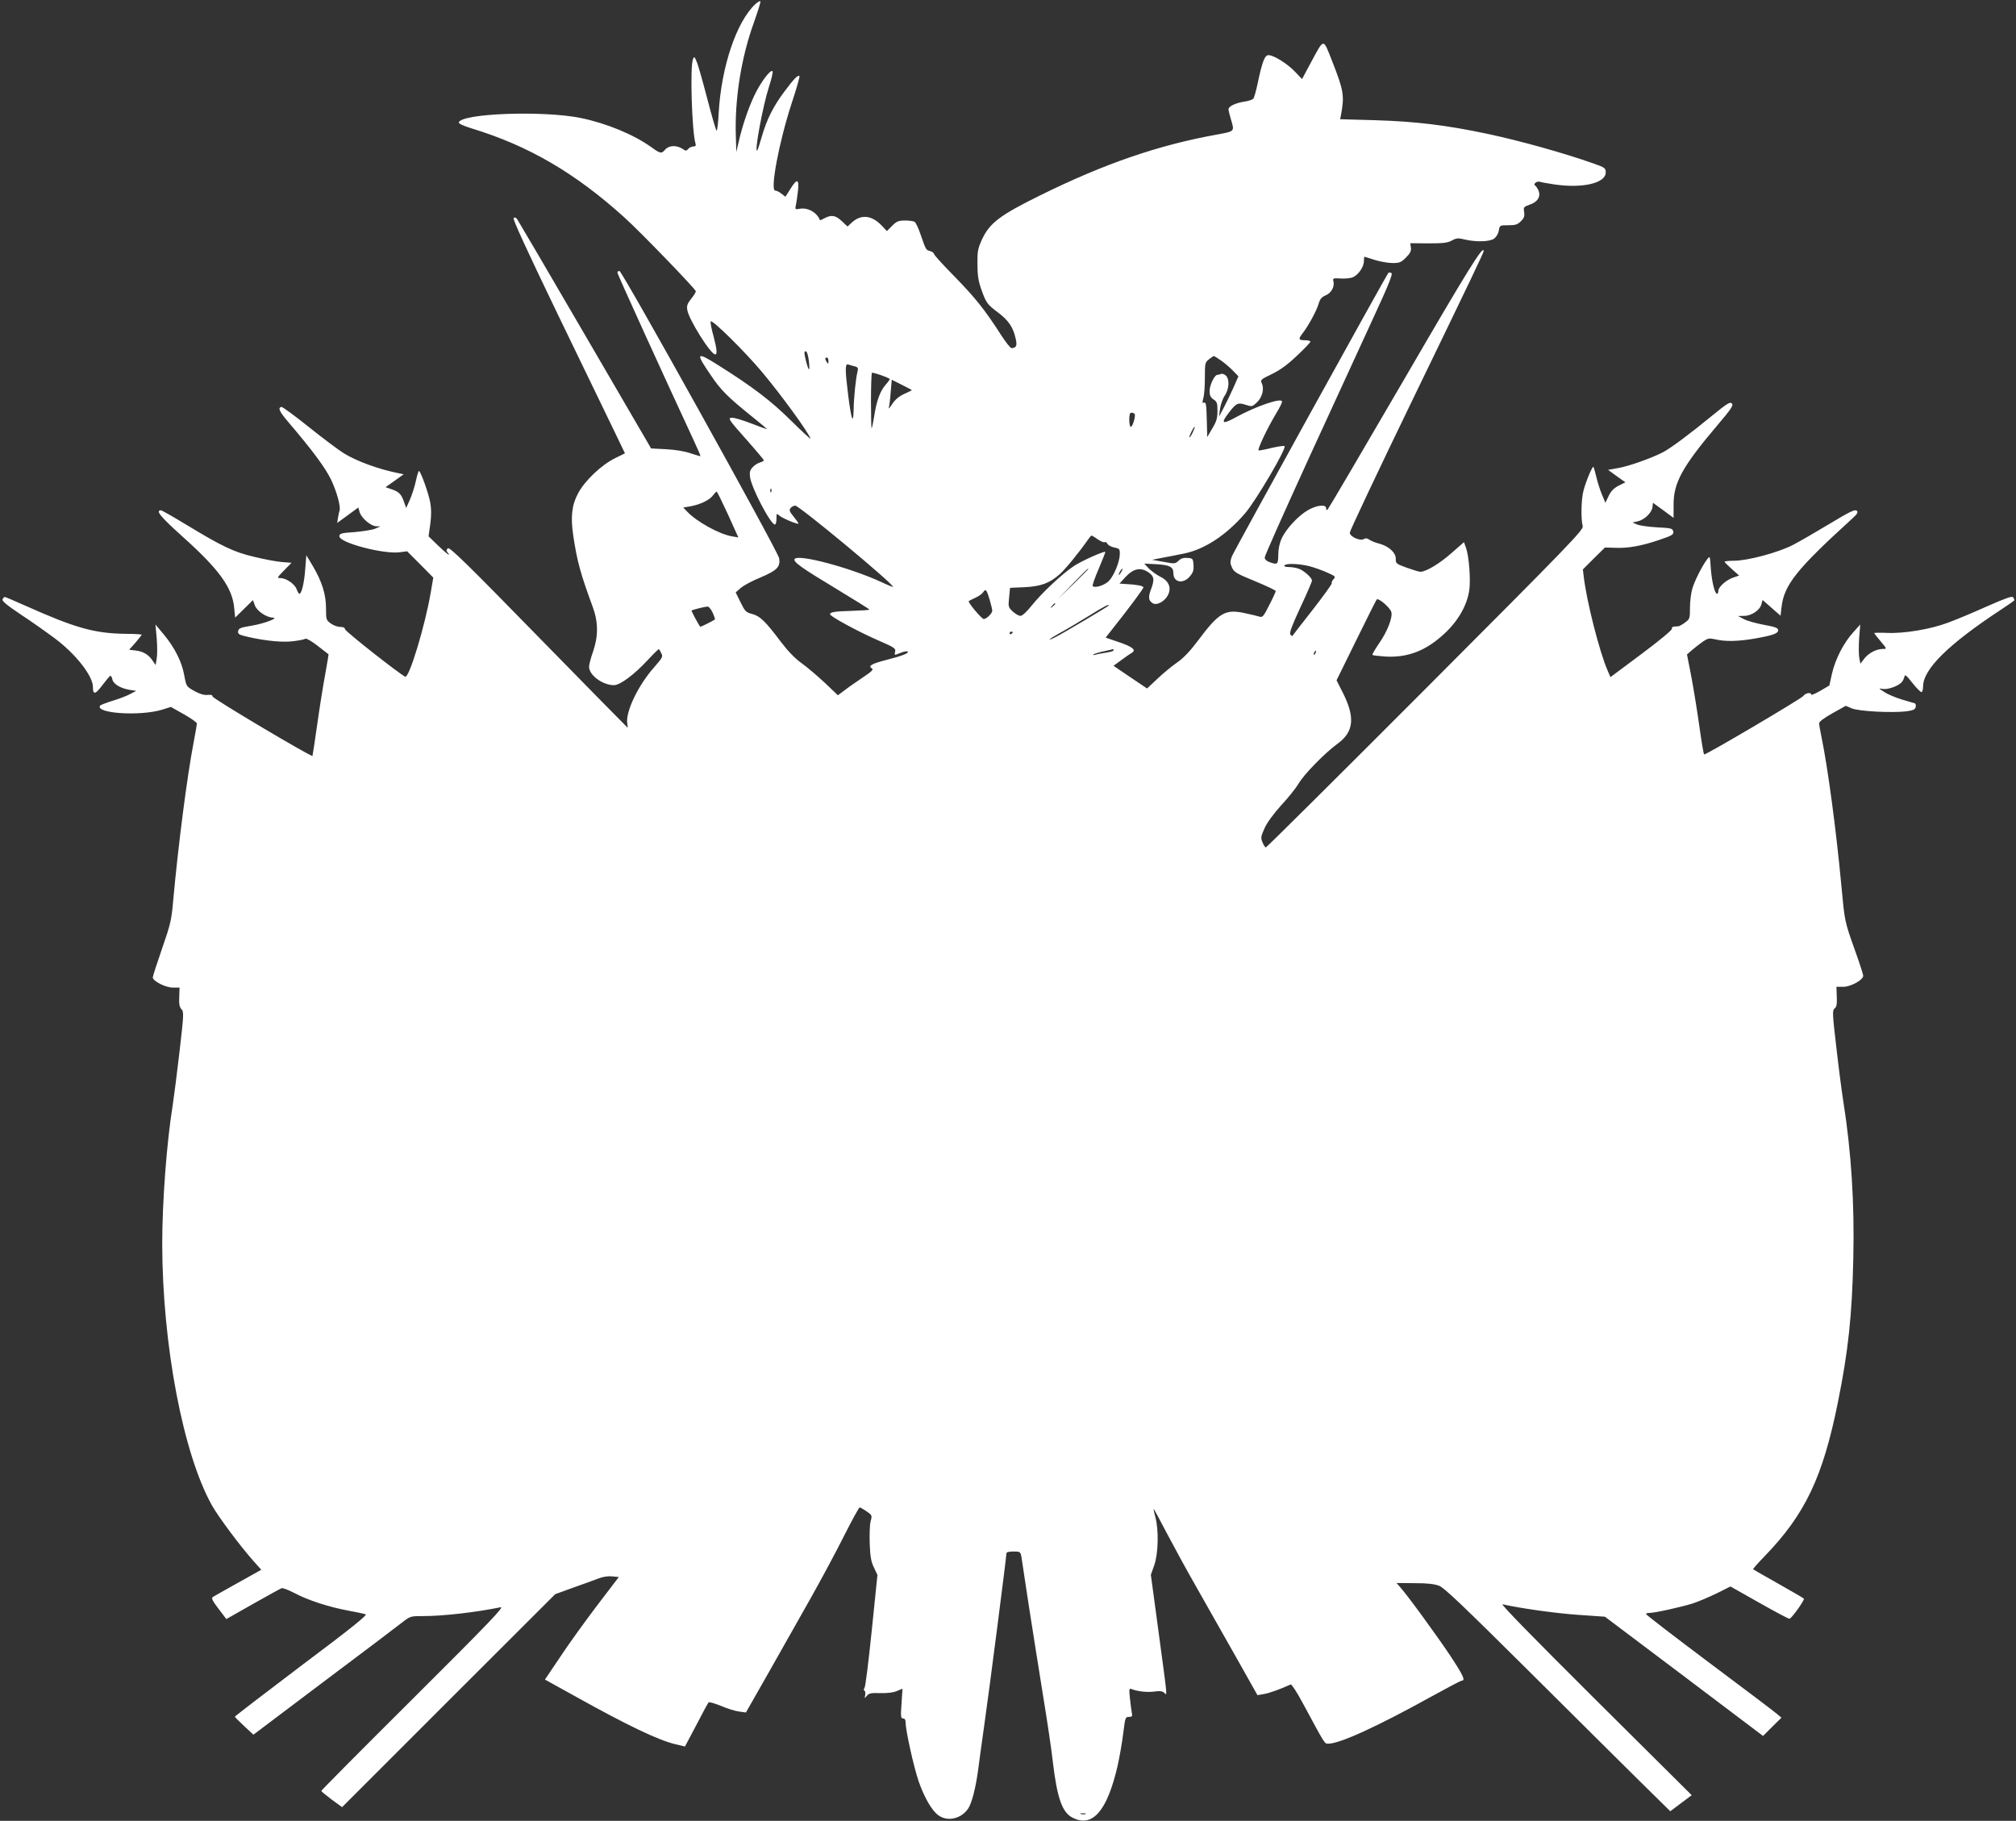 <?xml version="1.0" standalone="no"?>
<!DOCTYPE svg PUBLIC "-//W3C//DTD SVG 20010904//EN"
 "http://www.w3.org/TR/2001/REC-SVG-20010904/DTD/svg10.dtd">
<svg version="1.0" xmlns="http://www.w3.org/2000/svg"
 width="1280pt" height="1156pt" viewBox="0 0 1280 1156"
 preserveAspectRatio="xMidYMid meet">
<rect x="0" y="0" width="1280" height="1156" fill="#333333" stroke="none"/>
<g transform="translate(0,1156) scale(0.1,-0.1)"
fill="#ffffff" stroke="none">
<path d="M4796 11534 c-120 -112 -216 -397 -233 -691 -3 -62 -9 -113 -13 -113
-4 0 -30 91 -59 202 -29 111 -59 218 -68 237 -13 32 -16 34 -23 16 -20 -47 -7
-461 16 -537 4 -13 0 -18 -14 -18 -11 0 -25 -7 -32 -15 -11 -14 -16 -14 -35
-1 -39 26 -88 24 -112 -4 -23 -27 -30 -26 -88 16 -112 80 -283 151 -448 185
-236 48 -755 30 -774 -28 -3 -7 29 -22 81 -38 361 -110 657 -282 971 -566 99
-89 445 -447 453 -468 1 -4 -11 -25 -29 -47 -25 -32 -30 -45 -25 -73 10 -60
148 -281 177 -281 14 0 11 33 -11 117 -12 42 -20 83 -18 92 4 20 220 -193 329
-324 121 -145 288 -374 305 -419 3 -8 -52 43 -123 113 -127 126 -241 213 -465
354 -138 87 -144 79 -45 -65 63 -94 109 -140 261 -262 53 -42 96 -79 96 -80 0
-2 -45 14 -101 36 -55 21 -111 38 -125 36 -23 -3 -16 -14 90 -133 63 -71 115
-133 116 -137 0 -4 -11 -10 -24 -14 -13 -3 -34 -16 -46 -29 -18 -19 -22 -32
-18 -63 10 -72 131 -302 158 -302 6 0 10 16 10 37 0 34 1 35 18 20 18 -17 122
-60 122 -51 0 3 -14 23 -31 44 -27 33 -30 42 -19 55 7 8 20 15 29 15 25 0 621
-494 621 -516 0 -2 -35 12 -77 32 -204 93 -527 178 -548 145 -10 -18 45 -57
261 -187 117 -71 214 -131 214 -134 0 -3 -48 -6 -108 -8 -113 -3 -142 -8 -142
-22 0 -13 180 -111 307 -166 103 -45 112 -51 106 -72 -5 -23 -5 -23 32 -8 20
9 42 13 47 10 14 -9 -33 -28 -132 -53 -94 -24 -121 -39 -95 -54 13 -7 3 -18
-57 -58 -40 -27 -92 -63 -115 -81 l-43 -32 -84 80 c-46 43 -112 99 -147 124
-42 30 -86 76 -131 135 -100 133 -132 163 -182 177 -40 10 -46 17 -74 74 l-31
63 32 28 c18 16 74 46 126 67 105 45 127 67 118 122 -7 43 -997 1824 -1014
1824 -7 0 -13 -5 -13 -11 0 -9 294 -655 486 -1068 24 -52 43 -95 41 -97 -1 -1
-29 7 -62 18 -37 13 -97 23 -156 26 l-95 5 -419 719 c-230 395 -424 726 -431
736 -8 11 -16 14 -23 7 -6 -7 88 -212 284 -618 162 -335 323 -668 359 -742
l64 -133 -63 -31 c-86 -42 -193 -144 -234 -222 -41 -75 -49 -151 -31 -271 24
-161 45 -238 124 -453 35 -95 35 -186 1 -283 -14 -39 -25 -82 -25 -95 0 -53
85 -116 157 -117 40 0 128 65 218 162 36 39 67 69 69 67 2 -2 9 -14 15 -27 11
-20 7 -28 -42 -84 -106 -118 -188 -291 -174 -364 2 -13 3 -24 2 -24 -1 0 -256
259 -565 575 -455 466 -565 573 -576 564 -11 -9 -11 -15 -3 -25 28 -34 -7 -9
-61 44 l-59 57 11 78 c7 53 7 96 0 135 -10 59 -62 202 -72 202 -3 0 -12 -28
-19 -61 -7 -34 -24 -87 -37 -118 l-25 -56 -14 39 c-17 49 -32 64 -79 80 l-38
13 58 41 57 41 -29 6 c-124 24 -265 75 -349 126 -31 19 -132 94 -223 167 -91
73 -170 131 -176 129 -23 -8 -13 -29 50 -103 150 -176 229 -283 266 -359 36
-76 62 -170 54 -197 -3 -7 -7 -28 -10 -45 l-5 -33 67 49 67 49 8 -28 c9 -37
71 -90 105 -91 l27 -1 -32 -14 c-18 -8 -77 -17 -130 -22 -89 -6 -98 -9 -98
-27 0 -41 282 -115 384 -101 l46 6 83 -83 83 -84 -16 -94 c-37 -215 -137 -544
-162 -535 -32 13 -383 289 -383 302 0 9 -11 14 -30 14 -17 0 -44 10 -60 22
-29 21 -30 25 -30 95 0 89 -25 169 -83 268 l-42 70 -7 -87 c-6 -87 -23 -158
-37 -158 -3 0 -12 13 -18 30 -12 33 -66 70 -103 70 -23 0 -21 3 24 49 l47 48
-63 5 c-35 3 -113 18 -175 33 -128 30 -203 66 -429 203 -84 51 -156 92 -162
92 -37 0 -3 -41 145 -174 225 -202 309 -319 320 -446 l6 -61 56 55 57 56 12
-33 c13 -36 72 -76 113 -78 44 -1 -52 -38 -137 -52 -67 -11 -79 -16 -82 -34
-3 -19 5 -23 65 -37 115 -26 225 -36 291 -26 34 4 66 11 72 15 6 3 41 -17 78
-46 37 -29 68 -53 68 -53 1 -1 -9 -57 -21 -126 -13 -69 -36 -213 -51 -320 -15
-107 -29 -197 -30 -199 -7 -8 -634 364 -634 377 0 9 -10 13 -33 10 -21 -2 -49
6 -83 25 -51 29 -51 29 -64 99 -15 86 -61 177 -131 261 l-52 62 8 -87 c4 -49
4 -106 0 -129 l-7 -41 -18 26 c-25 39 -59 60 -108 66 l-42 5 40 45 c21 25 39
47 40 50 0 3 -46 6 -103 6 -201 3 -319 37 -646 183 -62 28 -117 51 -121 51 -4
0 -10 -7 -14 -15 -4 -11 29 -38 117 -97 67 -44 163 -112 214 -150 133 -99 243
-239 243 -309 0 -52 15 -49 60 11 25 33 48 60 51 60 4 0 10 -11 13 -25 7 -29
54 -56 111 -65 l40 -6 -40 -21 c-22 -12 -73 -31 -113 -43 -39 -12 -74 -26 -77
-30 -31 -50 258 -68 396 -25 l54 17 83 -47 c45 -25 82 -52 82 -58 0 -7 -9 -59
-20 -117 -43 -223 -99 -661 -131 -1014 -10 -116 -17 -146 -70 -298 -32 -93
-59 -176 -59 -183 0 -24 82 -65 128 -65 l42 0 -2 -59 c-2 -44 1 -64 14 -78 16
-17 15 -33 -12 -268 -16 -138 -36 -293 -44 -345 -38 -236 -66 -611 -66 -877 1
-641 132 -1331 315 -1659 40 -72 184 -265 264 -354 l50 -56 -147 -82 c-81 -45
-153 -86 -161 -91 -10 -7 -3 -23 36 -74 l50 -66 169 96 c93 52 175 98 182 100
7 3 43 -11 80 -30 88 -47 222 -90 342 -112 52 -10 103 -20 112 -24 12 -4 -98
-93 -408 -325 -233 -176 -423 -322 -423 -325 1 -3 28 -30 60 -60 l58 -54 443
334 c244 183 468 352 498 376 55 43 56 43 136 43 127 0 330 23 492 56 27 6
-62 -88 -553 -577 -322 -320 -585 -585 -585 -589 0 -3 30 -28 66 -55 l66 -48
676 676 677 676 110 40 c61 21 133 48 160 58 32 13 65 18 92 15 l42 -4 -138
-181 c-76 -100 -182 -247 -234 -326 l-97 -144 188 -104 c335 -187 534 -282
642 -307 l59 -14 72 136 c39 76 74 140 78 144 4 4 39 -6 78 -22 40 -17 91 -33
115 -36 l44 -6 144 253 c79 140 199 353 268 474 68 121 164 300 213 398 49 97
93 177 97 177 4 0 24 -11 44 -25 35 -24 36 -26 26 -62 -6 -21 -8 -86 -6 -144
3 -82 9 -115 27 -151 l22 -47 -36 -352 c-20 -194 -40 -358 -46 -365 -6 -8 -6
-14 0 -18 5 -3 7 -16 4 -29 -4 -21 -4 -21 11 -3 13 16 27 19 85 17 43 -1 82 3
105 13 l36 15 -6 -94 c-6 -84 -5 -95 10 -95 11 0 16 -9 16 -26 0 -50 51 -280
83 -374 35 -100 82 -183 124 -214 58 -43 146 -24 190 42 23 34 47 127 63 242
4 36 22 164 39 285 33 230 141 1071 141 1093 0 8 16 12 45 12 42 0 44 -2 50
-33 3 -17 23 -151 45 -297 23 -146 63 -404 91 -575 28 -170 57 -365 64 -433
27 -227 59 -319 125 -352 127 -65 220 43 286 330 13 58 29 151 36 208 12 97
13 102 36 102 20 0 23 4 18 27 -3 16 -8 57 -12 92 -6 60 -5 64 12 57 39 -15
100 -21 144 -15 33 5 50 3 62 -8 20 -18 23 -52 -38 401 l-47 348 22 62 c25 73
29 221 7 303 -8 29 -13 53 -11 53 2 0 39 -69 83 -153 44 -83 125 -233 182
-332 56 -99 168 -296 248 -438 l146 -259 40 7 c33 5 103 30 171 61 6 2 42 -53
79 -123 142 -263 135 -253 160 -253 73 0 313 110 654 299 100 55 187 101 192
101 26 0 12 31 -71 157 -86 129 -276 390 -322 440 l-20 23 114 -1 c83 0 126
-5 157 -17 33 -13 155 -130 565 -537 287 -286 608 -604 712 -707 l190 -187 68
51 68 51 -613 609 c-399 397 -604 607 -588 603 108 -25 334 -57 478 -67 l172
-12 502 -378 502 -379 58 58 59 58 -30 25 c-16 14 -209 160 -430 325 -220 165
-400 303 -400 308 -1 4 9 7 22 7 34 0 205 38 277 61 36 12 104 41 151 64 l86
43 184 -104 c101 -57 187 -103 191 -101 16 5 98 121 91 128 -4 4 -78 47 -163
95 -85 48 -157 89 -159 91 -3 1 29 38 71 81 259 267 372 504 468 983 65 322
89 547 97 909 8 353 -13 678 -63 995 -9 55 -29 208 -44 340 -26 222 -27 241
-11 253 12 10 15 27 13 75 l-2 62 43 0 c48 0 127 44 127 70 0 8 -22 77 -49
152 -71 199 -68 188 -91 433 -32 343 -86 744 -125 931 -8 38 -15 78 -15 87 0
11 32 34 85 64 l84 47 38 -16 c43 -19 256 -30 347 -19 42 6 55 11 59 27 3 11
0 22 -6 24 -7 2 -43 13 -82 24 -38 12 -88 32 -110 47 -39 25 -40 25 -10 20 33
-5 102 20 121 45 7 8 13 23 16 34 2 16 13 7 52 -43 27 -34 53 -59 57 -56 5 3
9 19 9 35 0 111 161 269 497 490 46 30 83 56 83 59 0 3 -4 11 -8 18 -7 9 -47
-5 -167 -58 -87 -39 -199 -86 -249 -104 -110 -41 -276 -69 -386 -64 -44 2 -80
1 -80 -1 0 -3 18 -26 41 -53 40 -48 40 -48 14 -48 -41 0 -90 -25 -118 -61
l-25 -33 -7 37 c-4 21 -4 77 -1 125 l7 87 -45 -50 c-61 -68 -112 -167 -134
-260 l-17 -77 -58 -34 c-31 -18 -57 -29 -57 -24 0 17 -37 11 -51 -9 -12 -17
-612 -371 -629 -371 -3 0 -16 76 -29 169 -13 94 -36 236 -51 318 l-29 148 32
28 c18 15 48 39 68 53 33 22 40 24 80 15 63 -15 143 -13 245 4 120 21 154 33
154 54 0 14 -17 21 -89 34 -49 9 -107 25 -128 36 l-38 20 39 1 c47 0 101 37
110 75 l7 26 57 -50 57 -50 6 52 c16 143 94 241 443 559 40 36 46 46 34 56
-11 9 -45 -7 -169 -82 -85 -51 -190 -112 -234 -135 -94 -49 -289 -101 -376
-101 -32 0 -59 -3 -59 -6 0 -4 21 -25 46 -47 l46 -41 -38 -13 c-46 -16 -94
-60 -94 -85 0 -10 -4 -18 -8 -18 -15 0 -34 81 -40 164 -5 78 -5 78 -23 55 -31
-40 -79 -135 -94 -186 -8 -26 -15 -80 -15 -120 0 -69 -1 -73 -31 -95 -17 -13
-36 -23 -42 -24 -7 0 -20 -2 -29 -2 -10 -1 -15 -8 -13 -14 2 -8 -79 -75 -193
-160 l-197 -147 -18 42 c-52 120 -132 435 -151 592 l-6 50 70 70 70 69 73 -2
c75 -3 163 13 271 50 86 29 95 35 89 57 -4 16 -17 19 -101 23 -53 3 -110 11
-127 18 l-30 13 33 7 c43 10 90 55 94 91 l3 27 66 -48 65 -48 0 82 c-1 141 54
242 282 511 86 101 99 122 88 134 -12 11 -31 -1 -123 -76 -141 -116 -266 -209
-316 -235 -75 -38 -213 -87 -280 -99 l-67 -12 55 -40 55 -39 -42 -21 c-31 -16
-49 -34 -64 -65 l-21 -44 -21 50 c-12 28 -28 78 -36 112 -8 34 -17 64 -19 66
-6 7 -48 -92 -63 -151 -15 -53 -17 -183 -5 -225 7 -23 -76 -109 -998 -1033
-553 -554 -1009 -1007 -1014 -1007 -4 0 -14 14 -21 32 -12 28 -11 37 13 90 16
36 56 90 106 146 45 48 94 110 110 137 33 58 165 193 247 253 103 75 113 165
36 320 l-42 83 124 252 c68 139 127 256 131 261 11 12 86 -52 93 -80 9 -35
-26 -125 -79 -200 -25 -37 -44 -69 -41 -72 3 -3 38 -7 79 -10 146 -9 264 37
384 151 85 81 139 178 152 272 9 67 -2 214 -21 267 l-13 36 -80 -70 c-76 -67
-161 -118 -197 -118 -9 0 -48 12 -87 26 -66 24 -70 27 -69 57 1 38 -45 80
-106 96 -22 5 -50 17 -61 24 -13 10 -24 12 -35 5 -23 -15 -90 15 -90 40 0 11
176 384 391 828 389 803 459 950 459 960 0 43 -103 -123 -505 -815 -261 -448
-479 -819 -485 -825 -7 -7 -10 -5 -10 7 0 27 -58 21 -116 -12 -62 -36 -140
-120 -167 -181 -13 -28 -21 -67 -21 -102 -1 -62 -4 -65 -55 -47 -20 7 -31 18
-31 30 0 11 127 295 281 632 155 337 339 737 409 890 100 216 125 280 114 284
-8 3 -16 4 -18 2 -21 -28 -985 -1774 -995 -1802 -12 -34 -11 -44 2 -72 13 -28
31 -38 146 -85 72 -30 131 -58 131 -62 0 -5 -18 -45 -41 -89 -36 -72 -43 -80
-62 -74 -12 4 -53 14 -92 22 -126 28 -165 5 -301 -177 -47 -63 -91 -109 -129
-135 -32 -22 -88 -68 -125 -103 l-67 -63 -107 72 -106 72 49 36 c27 20 57 41
68 47 29 18 2 39 -88 69 l-79 27 48 61 c101 127 192 250 192 258 0 9 -43 18
-109 21 l-43 3 38 42 c51 54 96 63 145 30 38 -26 41 -46 15 -114 -17 -46 -13
-68 15 -84 26 -13 74 13 94 52 25 47 6 92 -49 118 -23 12 -55 35 -72 52 l-29
31 77 -4 c85 -5 108 -17 108 -57 0 -59 62 -71 105 -20 21 25 25 40 23 73 -3
39 -5 41 -38 44 -25 2 -42 -3 -57 -18 -22 -20 -26 -20 -95 -7 l-73 13 60 12
c33 6 96 18 139 27 133 26 272 117 393 258 70 83 263 411 249 425 -4 3 -39 -2
-79 -11 -39 -10 -78 -17 -85 -17 -13 0 53 140 114 241 19 31 34 62 34 69 0 28
-164 -28 -297 -101 -83 -46 -94 -37 -40 32 46 60 57 65 106 49 40 -13 42 -12
71 15 34 32 48 85 32 120 -11 23 -8 26 63 60 52 25 99 59 159 116 48 45 86 85
86 90 0 5 -16 9 -35 9 -40 0 -43 7 -16 42 35 44 89 142 102 186 10 34 20 46
46 57 36 15 58 55 49 90 -5 18 -1 20 45 17 27 -2 63 1 79 8 35 15 70 66 70
104 0 14 1 26 3 26 1 0 31 -9 65 -20 35 -11 86 -20 114 -20 44 0 54 4 85 35
27 27 34 42 31 63 l-4 28 116 -1 c93 0 121 3 148 18 30 16 40 17 84 6 70 -16
154 -14 183 5 14 10 27 30 31 51 6 35 6 35 61 35 45 0 58 4 80 26 20 20 24 32
20 58 -5 30 -3 33 36 47 50 17 70 50 56 88 -6 14 -16 29 -22 33 -15 10 11 30
30 24 6 -3 48 -10 93 -17 178 -26 325 8 325 76 0 28 -4 31 -80 58 -190 67
-464 143 -665 186 -268 57 -461 80 -723 88 l-218 6 5 26 c23 123 18 155 -56
343 -59 149 -49 150 -138 -15 l-53 -99 -44 46 c-48 51 -136 106 -169 106 -24
0 -40 -42 -69 -180 -10 -47 -22 -90 -27 -96 -5 -7 -30 -15 -56 -19 -56 -8
-102 -30 -102 -49 0 -7 7 -35 15 -62 24 -80 26 -77 -87 -98 -373 -67 -716
-185 -1123 -386 -258 -127 -322 -176 -371 -282 -25 -55 -29 -75 -28 -153 0
-68 5 -106 22 -155 32 -92 39 -102 110 -155 66 -50 95 -93 111 -166 10 -44 4
-58 -27 -59 -7 0 -38 39 -69 88 -101 157 -164 235 -294 368 -71 72 -129 136
-129 142 0 6 -11 14 -24 18 -27 6 -27 7 -62 108 -13 39 -30 73 -37 78 -6 4
-34 8 -60 8 -42 0 -54 -5 -82 -33 l-34 -34 -33 35 c-64 67 -132 73 -191 18
l-26 -24 -36 34 c-40 37 -65 42 -109 19 -16 -9 -29 -14 -30 -13 -18 48 -75 81
-125 73 -34 -6 -34 -6 -27 27 4 18 9 59 13 91 7 72 -7 75 -49 7 l-31 -49 -25
19 c-13 11 -31 20 -40 20 -34 0 24 308 104 553 31 93 53 171 50 174 -9 10 -37
-19 -97 -100 -70 -94 -111 -176 -142 -284 -13 -46 -26 -85 -29 -88 -21 -21 35
282 74 403 17 51 27 96 23 100 -13 13 -76 -71 -115 -153 -40 -84 -78 -198
-101 -300 l-14 -60 -3 100 c-8 236 34 500 115 723 24 68 43 128 41 133 -2 5
-16 -3 -32 -17z m339 -2260 c9 -76 1 -78 -18 -4 -12 47 -12 60 -2 60 8 0 15
-21 20 -56z m2618 -3 c23 -16 57 -45 76 -65 l34 -35 -32 -73 c-18 -40 -46 -98
-62 -128 l-29 -55 6 49 c4 27 17 65 30 84 28 41 32 103 8 127 -9 9 -23 14 -31
11 -8 -3 -19 -6 -24 -6 -18 0 -49 -65 -49 -102 0 -29 6 -41 25 -54 22 -14 25
-24 25 -73 0 -45 -6 -67 -33 -111 l-32 -55 -3 112 c-2 92 -5 111 -17 107 -12
-5 -12 0 -5 28 6 18 10 76 10 130 0 92 1 97 26 117 15 12 29 21 31 21 2 0 23
-13 46 -29z m-2493 -3 c0 -19 -2 -20 -10 -8 -13 19 -13 30 0 30 6 0 10 -10 10
-22z m167 -34 c20 -5 23 -11 18 -31 -12 -47 -24 -169 -25 -243 -2 -102 -15
-65 -35 93 -20 162 -20 201 1 193 9 -3 27 -9 41 -12z m222 -80 c2 -2 -10 -19
-27 -38 -34 -39 -57 -101 -72 -201 -6 -38 -13 -71 -16 -74 -2 -2 -4 74 -4 171
0 96 3 177 6 181 5 5 102 -28 113 -39z m140 -70 c2 -1 -14 -10 -35 -19 -45
-19 -70 -39 -96 -80 -11 -16 -18 -23 -15 -14 3 9 9 53 12 97 l7 81 62 -31 c33
-17 63 -32 65 -34z m1415 -152 c8 -13 -13 -82 -24 -82 -6 0 -10 20 -10 45 0
33 4 45 14 45 8 0 17 -4 20 -8z m369 -117 c-9 -19 -18 -33 -21 -31 -4 5 26 66
33 66 3 0 -3 -16 -12 -35z m-2676 -377 c-3 -8 -6 -5 -6 6 -1 11 2 17 5 13 3
-3 4 -12 1 -19z m-275 -144 l66 -146 -41 7 c-79 13 -226 94 -285 158 l-24 25
43 7 c63 11 124 40 145 69 11 14 21 25 24 25 3 1 35 -65 72 -145z m2349 -159
c20 -13 40 -21 44 -17 3 4 11 -1 16 -10 5 -10 25 -20 44 -24 32 -6 35 -9 35
-40 0 -49 -37 -139 -70 -173 -28 -27 -87 -46 -102 -32 -4 3 13 53 38 110 24
57 43 105 42 107 -8 7 -150 -57 -199 -89 -74 -49 -206 -173 -269 -252 -31 -39
-59 -65 -71 -65 -10 0 -32 12 -49 28 -28 26 -29 30 -23 88 l6 62 91 4 c106 5
161 26 226 84 38 35 119 134 175 214 11 16 22 29 25 30 3 0 22 -11 41 -25z
m1344 -170 c33 -9 84 -27 114 -41 51 -23 53 -25 37 -42 -9 -10 -13 -21 -10
-24 3 -4 -52 -80 -122 -170 -70 -89 -128 -164 -129 -166 -1 -1 -7 3 -12 10 -8
9 10 57 63 171 41 87 74 164 74 171 0 18 -50 63 -83 75 -16 6 -44 11 -63 11
-21 0 -33 4 -29 10 9 15 93 12 160 -5z m-1405 -18 c0 -1 -44 -45 -97 -97 l-98
-95 95 98 c88 90 100 102 100 94z m210 -17 c-6 -11 -13 -20 -16 -20 -2 0 0 9
6 20 6 11 13 20 16 20 2 0 0 -9 -6 -20z m-836 -179 c9 -30 16 -61 16 -68 0
-17 -36 -53 -54 -53 -13 0 -103 107 -95 114 2 2 21 11 42 21 22 10 44 26 50
36 15 24 22 15 41 -50z m416 -25 c0 -2 -8 -10 -17 -17 -16 -13 -17 -12 -4 4
13 16 21 21 21 13z m340 -10 c0 -4 -284 -173 -337 -200 -63 -32 -46 -15 22 23
39 21 122 70 185 109 107 66 130 78 130 68z m-2515 -46 c10 -22 16 -41 14 -43
-25 -16 -91 -48 -93 -46 -12 15 -58 101 -55 103 6 5 82 24 100 25 9 1 23 -15
34 -39z m1905 -124 c0 -3 -4 -8 -10 -11 -5 -3 -10 -1 -10 4 0 6 5 11 10 11 6
0 10 -2 10 -4z m640 -115 c0 -5 -23 -11 -50 -15 -28 -4 -58 -10 -68 -13 -9 -3
-14 -3 -10 2 4 4 33 13 65 20 32 7 59 13 61 14 1 1 2 -3 2 -8z m1283 -16 c-3
-9 -8 -14 -10 -11 -3 3 -2 9 2 15 9 16 15 13 8 -4z m-1460 -7372 c-7 -2 -21
-2 -30 0 -10 3 -4 5 12 5 17 0 24 -2 18 -5z"/>
</g>
</svg>
